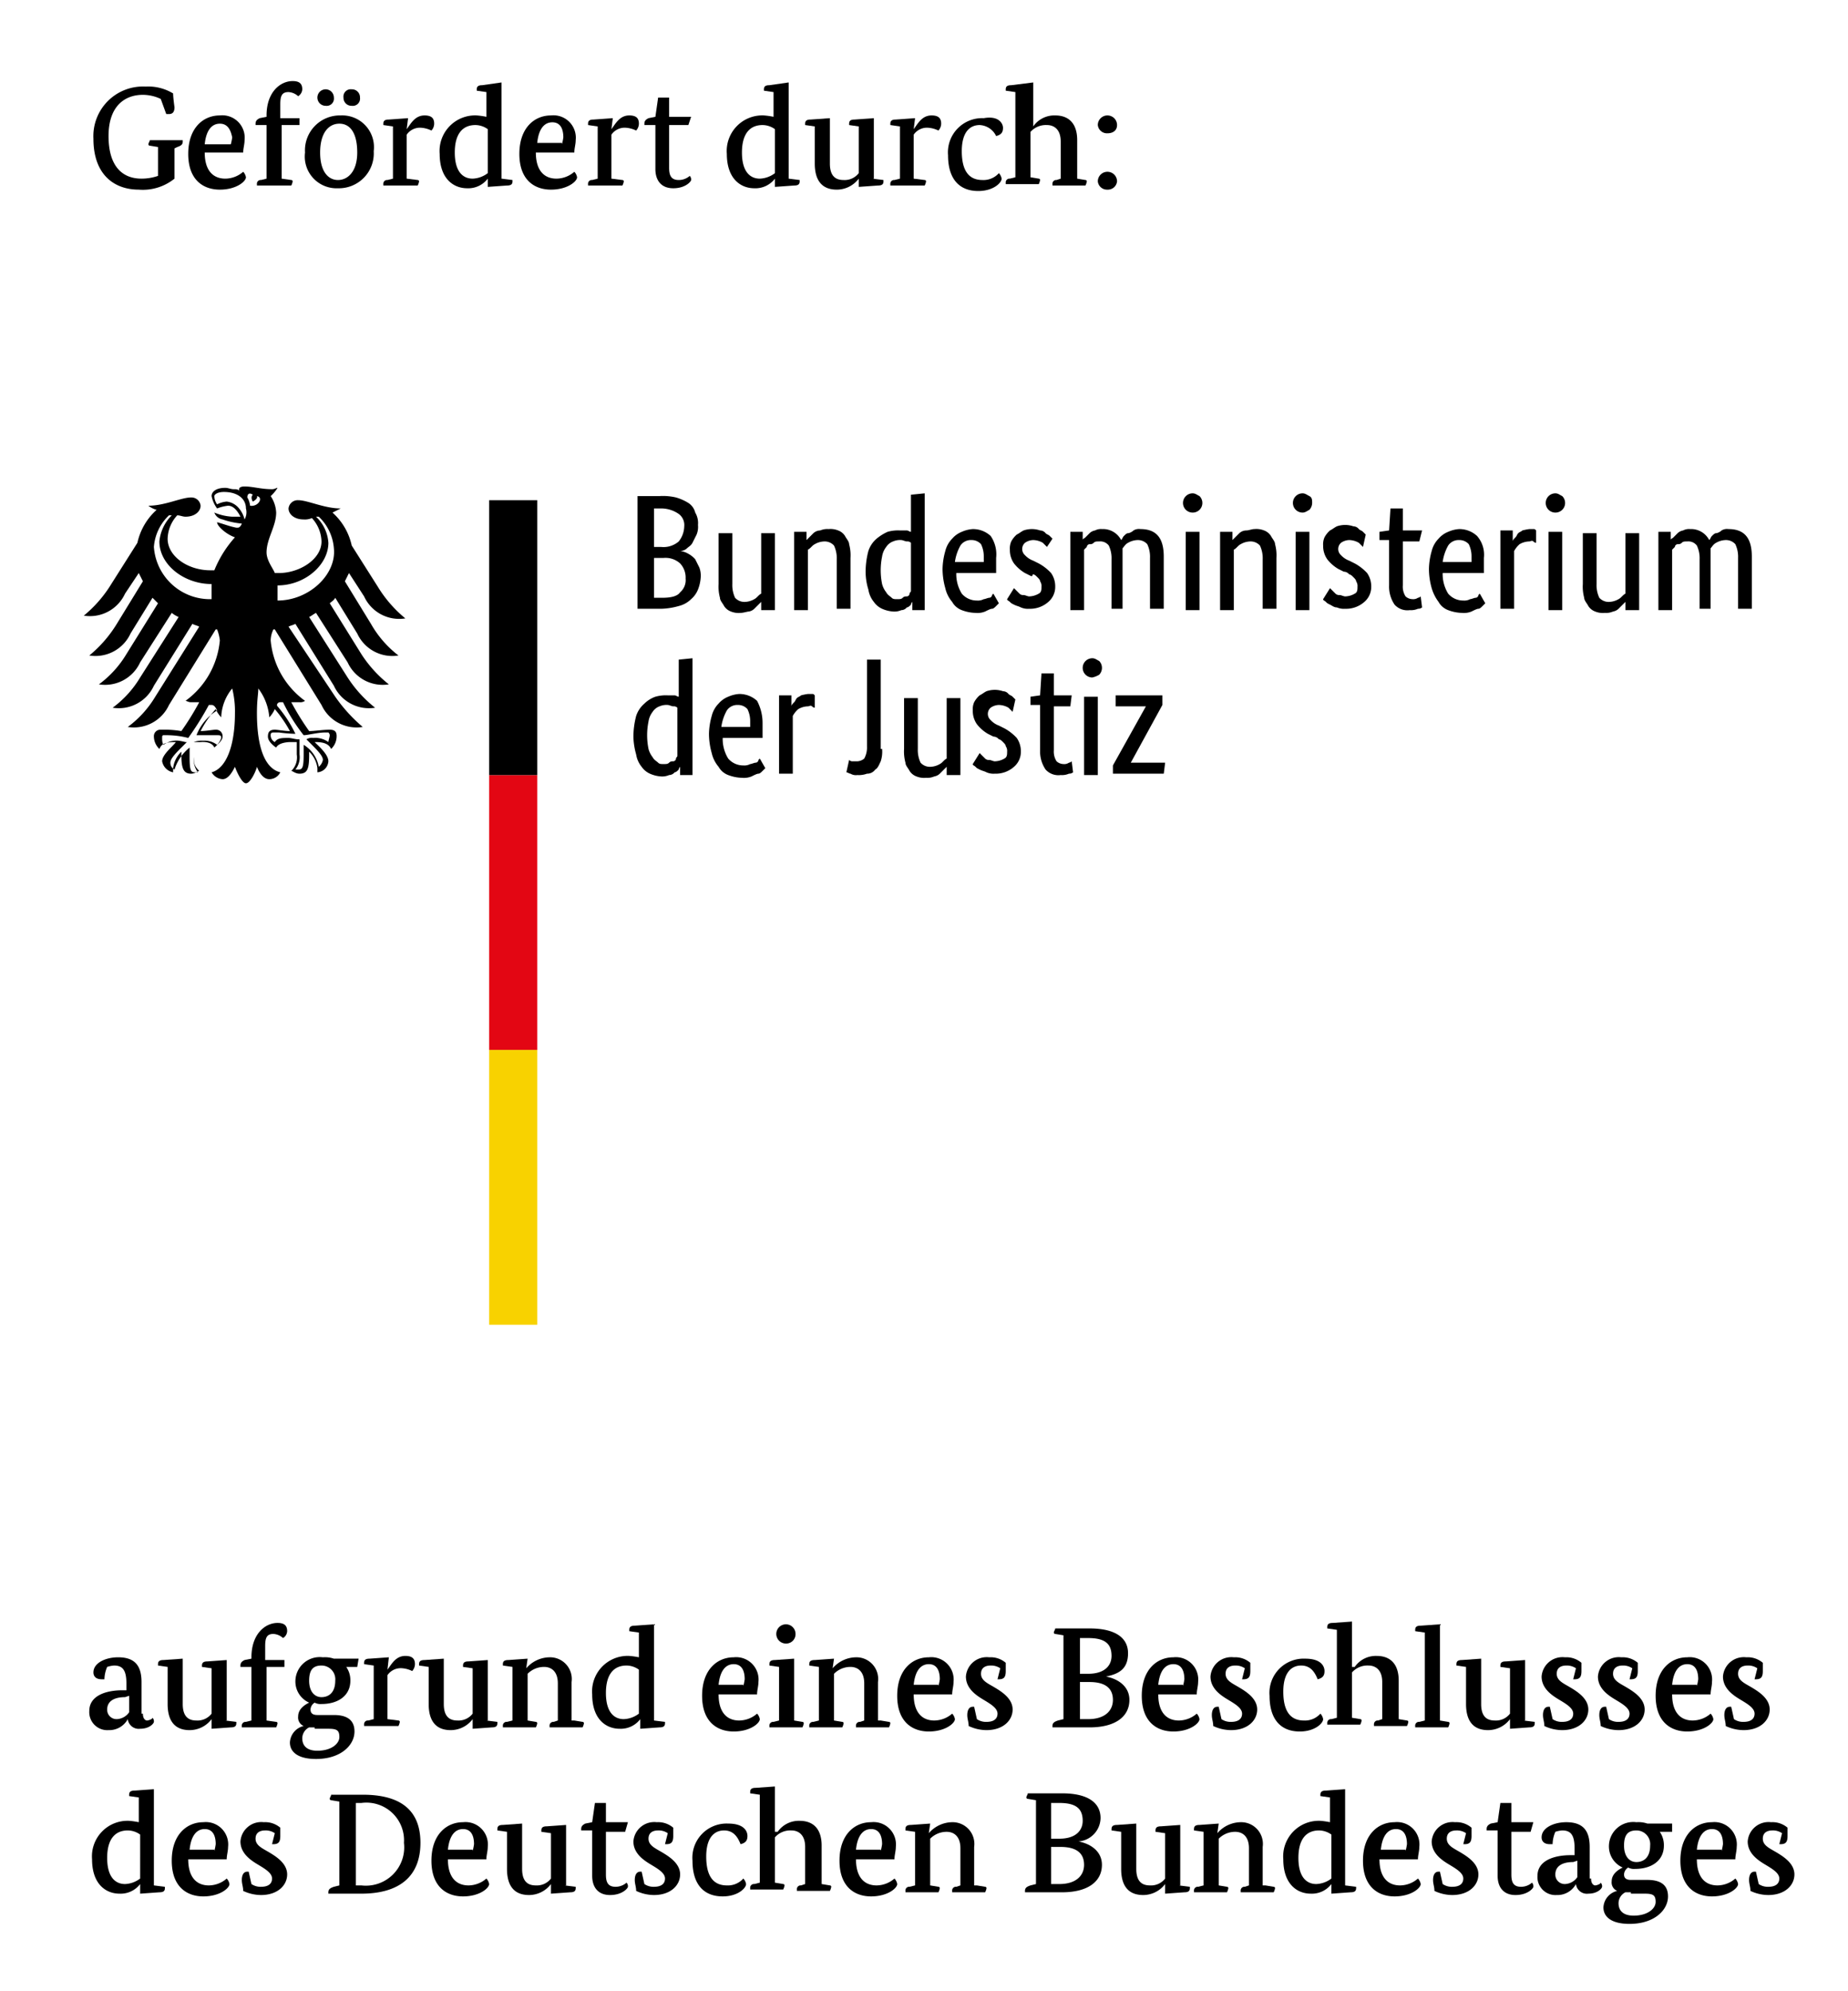<svg id="Ebene_1" data-name="Ebene 1" xmlns="http://www.w3.org/2000/svg" viewBox="0 0 134.5 144.9"><defs><style>.cls-1{fill:#f8d200;}.cls-2{fill:#e30613;}</style></defs><g id="Foerderzusatz"><path d="M11.7,7.2a3.07,3.07,0,0,0-1.3-.3c-1.3,0-2.5.8-2.5,3s1,3.1,2.4,3.1a3.73,3.73,0,0,0,1.2-.2V10.7l-.6-.1a.1.1,0,0,1-.1-.1c0-.1.1-.2.1-.3h2.4v.1c0,.2-.1.3-.4.4l-.2.1V13a3.67,3.67,0,0,1-2.6.8c-1.8,0-3.3-1.1-3.3-3.7a3.61,3.61,0,0,1,3.8-3.8,3.48,3.48,0,0,1,2,.5c0,.3.1,1,.1,1,0,.3-.1.5-.4.5h-.2Z"/><path d="M14.9,11.1c0,1.3.6,1.9,1.5,1.9a2,2,0,0,0,1.3-.5.76.76,0,0,1,.2.4c0,.3-.7.9-1.9.9s-2.3-.7-2.3-2.6S14.8,8.4,16,8.4a1.63,1.63,0,0,1,1.8,1.8c0,.3-.1.6-.1.9Zm1.9-.6a4.33,4.33,0,0,0,.1-.5c-.1-.5-.3-1-.9-1s-1,.5-1.1,1.5Z"/><path d="M21.8,9.1H20.5V13l.7.1a.1.1,0,0,1,.1.1,1,1,0,0,1-.1.3H18.7v-.1a.27.27,0,0,1,.3-.3l.4-.1V9.1h-.8V9c0-.2.1-.3.3-.4l.5-.1V8.4c0-1.7,1-2.5,1.9-2.5.5,0,.7.2.7.6a.62.62,0,0,1-.3.5,1.14,1.14,0,0,0-.7-.3c-.5,0-.6.3-.6.9v1h1.4Z"/><path d="M27.2,11a2.54,2.54,0,0,1-2.6,2.7,2.31,2.31,0,0,1-2.4-2.6,2.54,2.54,0,0,1,2.6-2.7A2.31,2.31,0,0,1,27.2,11ZM23.7,7.7a.6.6,0,1,1,.6-.6A.53.53,0,0,1,23.7,7.7Zm-.4,3.4c0,1.4.6,2,1.3,2s1.4-.6,1.4-2S25.5,9,24.7,9,23.3,9.7,23.3,11.1Zm2.3-3.4a.58.58,0,0,1-.6-.6.53.53,0,0,1,.6-.6.58.58,0,0,1,.6.6A.53.53,0,0,1,25.6,7.7Z"/><path d="M29.6,9.4h0c.3-.4.6-1,1.3-1,.5,0,.7.2.7.6a.76.76,0,0,1-.2.5,2,2,0,0,0-.7-.2,1.17,1.17,0,0,0-1.1.5V13l.8.1a.1.1,0,0,1,.1.1,1,1,0,0,1-.1.3H27.9v-.1a.27.27,0,0,1,.3-.3l.4-.1V9.2l-.7-.1V9c0-.2.1-.3.4-.3l1.4-.1Z"/><path d="M36.5,13l.8.1v.1c0,.2-.1.3-.4.3l-1.4.1V13h0a1.78,1.78,0,0,1-1.5.7c-1,0-2-.7-2-2.5a2.59,2.59,0,0,1,2.7-2.8,5.64,5.64,0,0,1,.7.1V6.7l-.7-.1V6.5c0-.2.1-.3.4-.3L36.5,6Zm-1-3.6a1.56,1.56,0,0,0-.9-.3c-.9,0-1.5.6-1.5,2s.6,1.9,1.3,1.9a1.93,1.93,0,0,0,1.1-.4Z"/><path d="M39,11.1c0,1.3.6,1.9,1.5,1.9a2,2,0,0,0,1.3-.5.76.76,0,0,1,.2.4c0,.3-.7.9-1.9.9s-2.3-.7-2.3-2.6,1.1-2.8,2.3-2.8a1.63,1.63,0,0,1,1.8,1.8c0,.3-.1.6-.1.9Zm1.9-.6A4.33,4.33,0,0,0,41,10c0-.6-.2-1.1-.8-1.1s-1,.5-1.1,1.5h1.8Z"/><path d="M44.5,9.4h0c.3-.4.6-1,1.3-1,.5,0,.7.2.7.6a.76.76,0,0,1-.2.5,2,2,0,0,0-.7-.2,1.17,1.17,0,0,0-1.1.5V13l.8.1a.1.1,0,0,1,.1.1,1,1,0,0,1-.1.3H42.8v-.1a.27.27,0,0,1,.3-.3l.4-.1V9.2l-.7-.1V9c0-.2.1-.3.4-.3l1.4-.1Z"/><path d="M50.1,9.1H48.7v3.1c0,.5.1.9.7.9a1.21,1.21,0,0,0,.8-.3.37.37,0,0,1,.1.3c0,.1-.4.6-1.3.6s-1.3-.6-1.3-1.4V9.1h-.8V9c0-.2.1-.3.3-.4l.5-.1.2-1.4h.8V8.5h1.6Z"/><path d="M57.4,13l.8.1v.1c0,.2-.1.3-.4.3l-1.4.1V13h0a1.78,1.78,0,0,1-1.5.7c-1,0-2-.7-2-2.5a2.59,2.59,0,0,1,2.7-2.8,5.64,5.64,0,0,1,.7.1V6.7l-.7-.1V6.5c0-.2.1-.3.4-.3L57.4,6Zm-1-3.6a1.56,1.56,0,0,0-.9-.3c-.9,0-1.5.6-1.5,2s.6,1.9,1.3,1.9a1.93,1.93,0,0,0,1.1-.4Z"/><path d="M63.5,13l.8.1v.1c0,.2-.1.3-.4.3l-1.4.1V13h0a2,2,0,0,1-1.6.8c-1.1,0-1.6-.7-1.6-1.9V9.2l-.7-.1V9c0-.2.1-.3.4-.3l1.4-.1v3.3c0,1,.5,1.2,1,1.2a1.29,1.29,0,0,0,1.1-.5V9.2l-.7-.1V9c0-.2.1-.3.4-.3l1.4-.1V13Z"/><path d="M66.5,9.4h0c.3-.4.6-1,1.3-1,.5,0,.7.2.7.6a.76.76,0,0,1-.2.5,2,2,0,0,0-.7-.2,1.17,1.17,0,0,0-1.1.5V13l.8.1a.1.1,0,0,1,.1.1,1,1,0,0,1-.1.3H64.8v-.1a.27.27,0,0,1,.3-.3l.4-.1V9.2l-.7-.1V9c0-.2.1-.3.4-.3l1.4-.1Z"/><path d="M71.3,9.1c-.7,0-1.3.5-1.3,1.9s.5,2.1,1.5,2.1a1.5,1.5,0,0,0,1.2-.5.76.76,0,0,1,.2.4c0,.3-.6.9-1.7.9-1.4,0-2.2-.9-2.2-2.6a2.49,2.49,0,0,1,2.6-2.7c1.1-.2,1.4.4,1.4.7s-.1.5-.5.6A1.4,1.4,0,0,0,71.3,9.1Z"/><path d="M75.2,9.2h0a1.87,1.87,0,0,1,1.6-.8c1,0,1.6.6,1.6,1.8V13l.6.1a.1.1,0,0,1,.1.1,1,1,0,0,1-.1.3H76.6v-.1a.27.27,0,0,1,.3-.3l.3-.1V10.3c0-.9-.5-1.2-1-1.2a1.5,1.5,0,0,0-1.2.5v3.3l.6.1a.1.1,0,0,1,.1.1,1,1,0,0,1-.1.3H73.2v-.1a.27.27,0,0,1,.3-.3l.4-.1V6.7l-.7-.1V6.5c0-.2.1-.3.4-.3L75.2,6Z"/><path d="M80.6,9.7a.67.67,0,0,1-.7-.6.7.7,0,0,1,1.4,0C81.3,9.5,81,9.7,80.6,9.7Zm0,4.1a.67.67,0,0,1-.7-.6.7.7,0,0,1,1.4,0A.67.67,0,0,1,80.6,13.8Z"/><path d="M10.4,124.7c0,.4.2.5.3.5s.4-.1.4-.2a.37.37,0,0,1,.1.3c0,.1-.3.5-1,.5a.8.8,0,0,1-.9-.7h0a1.53,1.53,0,0,1-1.4.8,1.31,1.31,0,0,1-1.4-1.4c0-1.1,1.2-1.5,2.4-1.5h.3v-.5c0-1-.3-1.3-.9-1.3a2,2,0,0,0-.5.1,2.39,2.39,0,0,0-.2.9H7.4c-.4,0-.6-.2-.6-.5,0-.7.9-1.1,1.8-1.1,1.2,0,1.7.6,1.7,1.8v2.3Zm-1.3-1.2c-.8,0-1.3.3-1.3.9a.68.68,0,0,0,.7.7,1.15,1.15,0,0,0,.9-.5v-1.2Z"/><path d="M16.4,125.2l.8.1v.1c0,.2-.1.3-.4.3l-1.4.1v-.7h0a2,2,0,0,1-1.6.8c-1.1,0-1.6-.7-1.6-1.9v-2.7l-.7-.1v-.1c0-.2.1-.3.4-.3l1.4-.1V124c0,1,.5,1.2,1,1.2a1.29,1.29,0,0,0,1.1-.5v-3.3l-.7-.1v-.1c0-.2.1-.3.4-.3l1.4-.1v4.4Z"/><path d="M20.7,121.3H19.4v3.9l.7.1a.1.1,0,0,1,.1.1,1,1,0,0,1-.1.3H17.6v-.1a.27.27,0,0,1,.3-.3l.4-.1v-3.9h-.8v-.1c0-.2.1-.3.3-.4l.5-.1v-.1c0-1.7,1-2.5,1.9-2.5.5,0,.7.2.7.6a.62.62,0,0,1-.3.5,1.14,1.14,0,0,0-.7-.3c-.5,0-.6.3-.6.9v1h1.4Z"/><path d="M26,121.3h-.8a1.69,1.69,0,0,1,.3,1c0,1.1-.9,1.7-2.1,1.7a.9.9,0,0,1-.5-.1.62.62,0,0,0-.3.5c0,.3.2.4.5.4h1.2q1.5,0,1.5,1.2c0,1-1,2-2.8,2-1.3,0-1.9-.5-1.9-1.2a1.3,1.3,0,0,1,1-1.2h0a.67.67,0,0,1-.4-.7c0-.6.6-.9.8-1h0a1.68,1.68,0,0,1-1-1.6,1.77,1.77,0,0,1,2-1.7,2,2,0,0,1,.8.1h1.8Zm-3.1,4.4h-.4a.89.89,0,0,0-.5.8c0,.5.3.9,1.1.9,1,0,1.6-.5,1.6-1s-.2-.6-.8-.6h-1Zm-.4-3.4c0,.8.4,1.2.9,1.2s1-.3,1-1.2a1,1,0,0,0-1-1.1C22.8,121.2,22.5,121.5,22.5,122.3Z"/><path d="M28.2,121.5h0c.3-.4.6-1,1.3-1,.5,0,.7.2.7.6a.76.76,0,0,1-.2.5,2,2,0,0,0-.7-.2,1.17,1.17,0,0,0-1.1.5v3.2l.8.1a.1.1,0,0,1,.1.1,1,1,0,0,1-.1.3H26.5v-.1a.27.27,0,0,1,.3-.3l.4-.1v-3.9l-.7-.1V121c0-.2.1-.3.4-.3l1.4-.1Z"/><path d="M35.4,125.2l.8.1v.1c0,.2-.1.3-.4.3l-1.4.1v-.7h0a2,2,0,0,1-1.6.8c-1.1,0-1.6-.7-1.6-1.9v-2.7l-.7-.1v-.1c0-.2.1-.3.4-.3l1.4-.1V124c0,1,.5,1.2,1,1.2a1.29,1.29,0,0,0,1.1-.5v-3.3l-.7-.1v-.1c0-.2.1-.3.4-.3l1.4-.1v4.4Z"/><path d="M41.8,125.2l.6.1a.1.1,0,0,1,.1.1,1,1,0,0,1-.1.3H40v-.1a.27.27,0,0,1,.3-.3l.3-.1v-2.7c0-.9-.5-1.2-1-1.2a1.68,1.68,0,0,0-1.2.5v3.4l.6.1a.1.1,0,0,1,.1.1,1,1,0,0,1-.1.3H36.6v-.1a.27.27,0,0,1,.3-.3l.4-.1v-3.9l-.7-.1v-.1c0-.2.1-.3.4-.3l1.4-.1-.1.7h0a2.28,2.28,0,0,1,1.7-.8,1.58,1.58,0,0,1,1.6,1.8v2.8Z"/><path d="M47.6,125.2l.8.1v.1c0,.2-.1.3-.4.3l-1.4.1v-.7h0a1.78,1.78,0,0,1-1.5.7c-1,0-2-.7-2-2.5a2.59,2.59,0,0,1,2.7-2.8,5.64,5.64,0,0,1,.7.1v-1.8l-.7-.1v-.1c0-.2.1-.3.4-.3l1.4-.1Zm-1.1-3.7a1.56,1.56,0,0,0-.9-.3c-.9,0-1.5.6-1.5,2s.6,1.9,1.3,1.9a1.93,1.93,0,0,0,1.1-.4Z"/><path d="M52.3,123.3c0,1.3.6,1.9,1.5,1.9a2,2,0,0,0,1.3-.5.76.76,0,0,1,.2.4c0,.3-.7.9-1.9.9s-2.3-.7-2.3-2.6,1.1-2.8,2.3-2.8a1.63,1.63,0,0,1,1.8,1.8c0,.3-.1.6-.1.9Zm1.8-.6a4.33,4.33,0,0,0,.1-.5c0-.6-.2-1.1-.8-1.1s-1,.5-1.1,1.5h1.8Z"/><path d="M57.8,125.2l.6.1a.1.1,0,0,1,.1.1,1,1,0,0,1-.1.3H56v-.1a.27.27,0,0,1,.3-.3l.4-.1v-3.9l-.7-.1v-.1c0-.2.1-.3.4-.3l1.4-.1Zm-.6-5.6a.7.7,0,1,1,.7-.7A.68.68,0,0,1,57.2,119.6Z"/><path d="M64.1,125.2l.6.1a.1.1,0,0,1,.1.1,1,1,0,0,1-.1.3H62.3v-.1a.27.27,0,0,1,.3-.3l.3-.1v-2.7c0-.9-.5-1.2-1-1.2a1.68,1.68,0,0,0-1.2.5v3.4l.6.1a.1.1,0,0,1,.1.1,1,1,0,0,1-.1.3H58.9v-.1a.27.27,0,0,1,.3-.3l.4-.1v-3.9l-.7-.1v-.1c0-.2.1-.3.4-.3l1.4-.1-.1.7h0a2.28,2.28,0,0,1,1.7-.8,1.58,1.58,0,0,1,1.6,1.8v2.8Z"/><path d="M66.5,123.3c0,1.3.6,1.9,1.5,1.9a2,2,0,0,0,1.3-.5.76.76,0,0,1,.2.4c0,.3-.7.9-1.9.9s-2.3-.7-2.3-2.6,1.1-2.8,2.3-2.8a1.63,1.63,0,0,1,1.8,1.8c0,.3-.1.6-.1.9Zm1.8-.6a4.33,4.33,0,0,0,.1-.5c0-.6-.2-1.1-.8-1.1s-1,.5-1.1,1.5h1.8Z"/><path d="M72.8,121.4a1.17,1.17,0,0,0-.7-.2c-.3,0-.7.1-.7.6s.5.7,1,1,1.3.8,1.3,1.6-.7,1.5-1.9,1.5a3.07,3.07,0,0,1-1.3-.3c0-.3-.1-.5-.1-.8s.1-.6.4-.6h.1l.2.9a1.17,1.17,0,0,0,.7.2c.5,0,.8-.2.8-.6s-.5-.7-1-1-1.3-.8-1.3-1.7a1.52,1.52,0,0,1,1.7-1.4,1.69,1.69,0,0,1,1.2.4v.6c0,.4-.1.6-.5.6h-.1Z"/><path d="M80.5,122h0c1,.2,1.7.8,1.7,1.7,0,1.2-1,2-2.9,2H76.6v-.1c0-.2.1-.3.4-.4l.4-.1V119l-.6-.1a.1.1,0,0,1-.1-.1c0-.1.1-.2.1-.3h2.5c1.9,0,2.8.7,2.8,1.8S81.5,121.8,80.5,122Zm-1.3-2.8h-.6v2.6h.6c1.2,0,1.7-.6,1.7-1.3C80.9,119.6,80.4,119.2,79.2,119.2Zm.1,3.2h-.7v2.7h.6c1.2,0,1.8-.6,1.8-1.4S80.5,122.4,79.3,122.4Z"/><path d="M84.3,123.3c0,1.3.6,1.9,1.5,1.9a2,2,0,0,0,1.3-.5.76.76,0,0,1,.2.4c0,.3-.7.9-1.9.9s-2.3-.7-2.3-2.6,1.1-2.8,2.3-2.8a1.63,1.63,0,0,1,1.8,1.8c0,.3-.1.6-.1.9Zm1.8-.6a4.33,4.33,0,0,0,.1-.5c0-.6-.2-1.1-.8-1.1s-1,.5-1.1,1.5h1.8Z"/><path d="M90.6,121.4a1.17,1.17,0,0,0-.7-.2c-.3,0-.7.1-.7.6s.5.7,1,1,1.3.8,1.3,1.6-.7,1.5-1.9,1.5a3.07,3.07,0,0,1-1.3-.3c0-.3-.1-.5-.1-.8s.1-.6.4-.6h.1l.2.9a1.17,1.17,0,0,0,.7.2c.5,0,.8-.2.8-.6s-.5-.7-1-1-1.3-.8-1.3-1.7a1.52,1.52,0,0,1,1.7-1.4,1.69,1.69,0,0,1,1.2.4v.6c0,.4-.1.6-.5.6h-.1Z"/><path d="M94.7,121.2c-.7,0-1.3.5-1.3,1.9s.5,2.1,1.5,2.1a1.5,1.5,0,0,0,1.2-.5.76.76,0,0,1,.2.4c0,.3-.6.9-1.7.9-1.4,0-2.2-.9-2.2-2.6a2.49,2.49,0,0,1,2.6-2.7c1.2,0,1.4.6,1.4.9s-.1.5-.5.6C95.7,121.7,95.4,121.2,94.7,121.2Z"/><path d="M98.6,121.3h0a1.87,1.87,0,0,1,1.6-.8c1,0,1.6.6,1.6,1.8v2.8l.6.1a.1.1,0,0,1,.1.1,1,1,0,0,1-.1.3H100v-.1a.27.27,0,0,1,.3-.3l.3-.1v-2.7c0-.9-.5-1.2-1-1.2a1.5,1.5,0,0,0-1.2.5V125l.6.1a.1.1,0,0,1,.1.1,1,1,0,0,1-.1.3H96.6v-.1a.27.27,0,0,1,.3-.3l.4-.1v-6.4l-.7-.1v-.1c0-.2.1-.3.4-.3l1.4-.1v3.3Z"/><path d="M104.8,125.2l.6.1a.1.1,0,0,1,.1.1,1,1,0,0,1-.1.3H103v-.1a.27.27,0,0,1,.3-.3l.4-.1v-6.4l-.7-.1v-.1c0-.2.1-.3.4-.3l1.4-.1Z"/><path d="M110.9,125.2l.8.1v.1c0,.2-.1.3-.4.3l-1.4.1v-.7h0a2,2,0,0,1-1.6.8c-1.1,0-1.6-.7-1.6-1.9v-2.7l-.7-.1v-.1c0-.2.1-.3.4-.3l1.4-.1V124c0,1,.5,1.2,1,1.2a1.29,1.29,0,0,0,1.1-.5v-3.3l-.7-.1v-.1c0-.2.1-.3.4-.3l1.4-.1v4.4Z"/><path d="M114.7,121.4a1.17,1.17,0,0,0-.7-.2c-.3,0-.7.1-.7.6s.5.7,1,1,1.3.8,1.3,1.6-.7,1.5-1.9,1.5a3.07,3.07,0,0,1-1.3-.3c0-.3-.1-.5-.1-.8s.1-.6.4-.6h.1l.2.9a1.17,1.17,0,0,0,.7.2c.5,0,.8-.2.8-.6s-.5-.7-1-1-1.3-.8-1.3-1.7a1.52,1.52,0,0,1,1.7-1.4,1.69,1.69,0,0,1,1.2.4v.6c0,.4-.1.6-.5.6h-.1Z"/><path d="M118.8,121.4a1.17,1.17,0,0,0-.7-.2c-.3,0-.7.1-.7.6s.5.7,1,1,1.3.8,1.3,1.6-.7,1.5-1.9,1.5a3.07,3.07,0,0,1-1.3-.3c0-.3-.1-.5-.1-.8s.1-.6.4-.6h.1l.2.9a1.17,1.17,0,0,0,.7.2c.5,0,.8-.2.8-.6s-.5-.7-1-1-1.3-.8-1.3-1.7a1.52,1.52,0,0,1,1.7-1.4,1.69,1.69,0,0,1,1.2.4v.6c0,.4-.1.6-.5.6h-.1Z"/><path d="M121.7,123.3c0,1.3.6,1.9,1.5,1.9a2,2,0,0,0,1.3-.5.76.76,0,0,1,.2.4c0,.3-.7.9-1.9.9s-2.3-.7-2.3-2.6,1.1-2.8,2.3-2.8a1.63,1.63,0,0,1,1.8,1.8c0,.3-.1.6-.1.9Zm1.8-.6a4.33,4.33,0,0,0,.1-.5c0-.6-.2-1.1-.8-1.1s-1,.5-1.1,1.5h1.8Z"/><path d="M127.9,121.4a1.17,1.17,0,0,0-.7-.2c-.3,0-.7.1-.7.6s.5.7,1,1,1.3.8,1.3,1.6-.7,1.5-1.9,1.5a3.07,3.07,0,0,1-1.3-.3c0-.3-.1-.5-.1-.8s.1-.6.4-.6h.1l.2.9a1.17,1.17,0,0,0,.7.2c.5,0,.8-.2.8-.6s-.5-.7-1-1-1.3-.8-1.3-1.7a1.52,1.52,0,0,1,1.7-1.4,1.69,1.69,0,0,1,1.2.4v.6c0,.4-.1.6-.5.6h-.1Z"/><path d="M11.2,137.2l.8.1v.1c0,.2-.1.3-.4.3l-1.4.1v-.7h0a1.78,1.78,0,0,1-1.5.7c-1,0-2-.7-2-2.5a2.59,2.59,0,0,1,2.7-2.8,5.64,5.64,0,0,1,.7.1v-1.8l-.7-.1v-.1c0-.2.1-.3.4-.3l1.4-.1Zm-1-3.7a1.56,1.56,0,0,0-.9-.3c-.9,0-1.5.6-1.5,2s.6,1.9,1.3,1.9a1.93,1.93,0,0,0,1.1-.4Z"/><path d="M13.7,135.3c0,1.3.6,1.9,1.5,1.9a2,2,0,0,0,1.3-.5.76.76,0,0,1,.2.4c0,.3-.7.9-1.9.9s-2.3-.7-2.3-2.6,1.1-2.8,2.3-2.8a1.63,1.63,0,0,1,1.8,1.8c0,.3-.1.6-.1.9Zm1.9-.6a4.33,4.33,0,0,0,.1-.5c0-.6-.2-1.1-.8-1.1s-1,.5-1.1,1.5h1.8Z"/><path d="M20,133.4a1.17,1.17,0,0,0-.7-.2c-.3,0-.7.1-.7.6s.5.7,1,1,1.3.8,1.3,1.6-.7,1.5-1.9,1.5a3.07,3.07,0,0,1-1.3-.3c0-.3-.1-.5-.1-.8s.1-.6.4-.6h.1l.2.9a1.17,1.17,0,0,0,.7.2c.5,0,.8-.2.8-.6s-.5-.7-1-1-1.3-.8-1.3-1.7a1.52,1.52,0,0,1,1.7-1.4,1.69,1.69,0,0,1,1.2.4v.6c0,.4-.1.6-.5.6h-.1Z"/><path d="M26.3,137.8H23.9v-.1c0-.2.1-.3.4-.4l.4-.1v-6.1l-.6-.1a.1.1,0,0,1-.1-.1c0-.1.1-.2.1-.3h2.3c2.6,0,4.2,1,4.2,3.5S29,137.8,26.3,137.8Zm0-6.6h-.4v6h.4a2.79,2.79,0,0,0,3.1-3.1A2.74,2.74,0,0,0,26.3,131.2Z"/><path d="M32.6,135.3c0,1.3.6,1.9,1.5,1.9a2,2,0,0,0,1.3-.5.76.76,0,0,1,.2.4c0,.3-.7.9-1.9.9s-2.3-.7-2.3-2.6,1.1-2.8,2.3-2.8a1.63,1.63,0,0,1,1.8,1.8c0,.3-.1.6-.1.9Zm1.8-.6a4.33,4.33,0,0,0,.1-.5c0-.6-.2-1.1-.8-1.1s-1,.5-1.1,1.5h1.8Z"/><path d="M41.1,137.2l.8.1v.1c0,.2-.1.3-.4.3l-1.4.1v-.7h0a2,2,0,0,1-1.6.8c-1.1,0-1.6-.7-1.6-1.9v-2.7l-.7-.1v-.1c0-.2.1-.3.4-.3l1.4-.1V136c0,1,.5,1.2,1,1.2a1.29,1.29,0,0,0,1.1-.5v-3.3l-.7-.1v-.1c0-.2.1-.3.4-.3l1.4-.1v4.4Z"/><path d="M45.5,133.3H44.1v3.1c0,.5.1.9.7.9a1.21,1.21,0,0,0,.8-.3.37.37,0,0,1,.1.3c0,.1-.4.6-1.3.6s-1.3-.6-1.3-1.4v-3.3h-.8v-.1c0-.2.1-.3.3-.4l.5-.1.2-1.4h.8v1.4h1.6Z"/><path d="M48.6,133.4a1.17,1.17,0,0,0-.7-.2c-.3,0-.7.1-.7.6s.5.7,1,1,1.3.8,1.3,1.6-.7,1.5-1.9,1.5a3.07,3.07,0,0,1-1.3-.3c0-.3-.1-.5-.1-.8s.1-.6.4-.6h.1l.2.9a1.17,1.17,0,0,0,.7.2c.5,0,.8-.2.8-.6s-.5-.7-1-1-1.3-.8-1.3-1.7a1.52,1.52,0,0,1,1.7-1.4,1.69,1.69,0,0,1,1.2.4v.6c0,.4-.1.6-.5.6h-.1Z"/><path d="M52.7,133.2c-.7,0-1.3.5-1.3,1.9s.5,2.1,1.5,2.1a1.5,1.5,0,0,0,1.2-.5.76.76,0,0,1,.2.4c0,.3-.6.9-1.7.9-1.4,0-2.2-.9-2.2-2.6a2.49,2.49,0,0,1,2.6-2.7c1.2,0,1.4.6,1.4.9s-.1.5-.5.6C53.7,133.7,53.4,133.2,52.7,133.2Z"/><path d="M56.6,133.3h0a1.87,1.87,0,0,1,1.6-.8c1,0,1.6.6,1.6,1.8v2.8l.6.1a.1.1,0,0,1,.1.1,1,1,0,0,1-.1.3H58v-.1a.27.27,0,0,1,.3-.3l.3-.1v-2.7c0-.9-.5-1.2-1-1.2a1.5,1.5,0,0,0-1.2.5V137l.6.1a.1.1,0,0,1,.1.1,1,1,0,0,1-.1.3H54.6v-.1a.27.27,0,0,1,.3-.3l.4-.1v-6.4l-.7-.1v-.1c0-.2.1-.3.4-.3l1.4-.1v3.3Z"/><path d="M62.3,135.3c0,1.3.6,1.9,1.5,1.9a2,2,0,0,0,1.3-.5.76.76,0,0,1,.2.4c0,.3-.7.9-1.9.9s-2.3-.7-2.3-2.6,1.1-2.8,2.3-2.8a1.63,1.63,0,0,1,1.8,1.8c0,.3-.1.6-.1.9Zm1.8-.6a4.33,4.33,0,0,0,.1-.5c0-.6-.2-1.1-.8-1.1s-1,.5-1.1,1.5h1.8Z"/><path d="M71.1,137.2l.6.1a.1.1,0,0,1,.1.1,1,1,0,0,1-.1.3H69.3v-.1a.27.27,0,0,1,.3-.3l.3-.1v-2.7c0-.9-.5-1.2-1-1.2a1.68,1.68,0,0,0-1.2.5v3.4l.6.1a.1.1,0,0,1,.1.1,1,1,0,0,1-.1.3H65.9v-.1a.27.27,0,0,1,.3-.3l.4-.1v-3.9l-.7-.1v-.1c0-.2.1-.3.4-.3l1.4-.1-.1.7h0a2.28,2.28,0,0,1,1.7-.8,1.58,1.58,0,0,1,1.6,1.8v2.8Z"/><path d="M78.5,134h0c1,.2,1.7.8,1.7,1.7,0,1.2-1,2-2.9,2H74.6v-.1c0-.2.1-.3.4-.4l.4-.1V131l-.6-.1a.1.1,0,0,1-.1-.1c0-.1.1-.2.1-.3h2.5c1.9,0,2.8.7,2.8,1.8A1.74,1.74,0,0,1,78.5,134Zm-1.4-2.8h-.6v2.6h.6c1.2,0,1.7-.6,1.7-1.3C78.8,131.6,78.3,131.2,77.1,131.2Zm.1,3.2h-.7v2.7h.6c1.2,0,1.8-.6,1.8-1.4S78.4,134.4,77.2,134.4Z"/><path d="M85.8,137.2l.8.1v.1c0,.2-.1.3-.4.3l-1.4.1v-.7h0a2,2,0,0,1-1.6.8c-1.1,0-1.6-.7-1.6-1.9v-2.7l-.7-.1v-.1c0-.2.1-.3.4-.3l1.4-.1V136c0,1,.5,1.2,1,1.2a1.29,1.29,0,0,0,1.1-.5v-3.3l-.7-.1v-.1c0-.2.1-.3.4-.3l1.4-.1v4.4Z"/><path d="M92.1,137.2l.6.1a.1.1,0,0,1,.1.1,1,1,0,0,1-.1.3H90.3v-.1a.27.27,0,0,1,.3-.3l.3-.1v-2.7c0-.9-.5-1.2-1-1.2a1.68,1.68,0,0,0-1.2.5v3.4l.6.1a.1.1,0,0,1,.1.1,1,1,0,0,1-.1.3H86.9v-.1a.27.27,0,0,1,.3-.3l.4-.1v-3.9l-.7-.1v-.1c0-.2.1-.3.4-.3l1.4-.1-.1.7h0a2.28,2.28,0,0,1,1.7-.8,1.58,1.58,0,0,1,1.6,1.8v2.8Z"/><path d="M97.9,137.2l.8.1v.1c0,.2-.1.3-.4.3l-1.4.1v-.7h0a1.78,1.78,0,0,1-1.5.7c-1,0-2-.7-2-2.5a2.59,2.59,0,0,1,2.7-2.8,5.64,5.64,0,0,1,.7.1v-1.8l-.7-.1v-.1c0-.2.1-.3.4-.3l1.4-.1Zm-1-3.7a1.56,1.56,0,0,0-.9-.3c-.9,0-1.5.6-1.5,2s.6,1.9,1.3,1.9a1.93,1.93,0,0,0,1.1-.4Z"/><path d="M100.4,135.3c0,1.3.6,1.9,1.5,1.9a2,2,0,0,0,1.3-.5.76.76,0,0,1,.2.4c0,.3-.7.9-1.9.9s-2.3-.7-2.3-2.6,1.1-2.8,2.3-2.8a1.63,1.63,0,0,1,1.8,1.8c0,.3-.1.6-.1.9Zm1.9-.6a4.33,4.33,0,0,0,.1-.5c0-.6-.2-1.1-.8-1.1s-1,.5-1.1,1.5h1.8Z"/><path d="M106.7,133.4a1.17,1.17,0,0,0-.7-.2c-.3,0-.7.1-.7.6s.5.7,1,1,1.3.8,1.3,1.6-.7,1.5-1.9,1.5a3.07,3.07,0,0,1-1.3-.3c0-.3-.1-.5-.1-.8s.1-.6.4-.6h.1l.2.9a1.17,1.17,0,0,0,.7.2c.5,0,.8-.2.8-.6s-.5-.7-1-1-1.3-.8-1.3-1.7a1.52,1.52,0,0,1,1.7-1.4,1.69,1.69,0,0,1,1.2.4v.6c0,.4-.1.6-.5.6h-.1Z"/><path d="M111.4,133.3H110v3.1c0,.5.1.9.7.9a1.21,1.21,0,0,0,.8-.3.37.37,0,0,1,.1.3c0,.1-.4.6-1.3.6s-1.3-.6-1.3-1.4v-3.3h-.8v-.1c0-.2.1-.3.3-.4l.5-.1.2-1.4h.8v1.4h1.6Z"/><path d="M115.8,136.7c0,.4.2.5.3.5s.4-.1.4-.2a.37.37,0,0,1,.1.3c0,.1-.3.5-1,.5a.8.8,0,0,1-.9-.7h0a1.53,1.53,0,0,1-1.4.8,1.31,1.31,0,0,1-1.4-1.4c0-1.1,1.2-1.5,2.4-1.5h.3v-.5c0-1-.3-1.3-.9-1.3a2,2,0,0,0-.5.1,2.39,2.39,0,0,0-.2.9h-.2c-.4,0-.6-.2-.6-.5,0-.7.9-1.1,1.8-1.1,1.2,0,1.7.6,1.7,1.8v2.3Zm-1.3-1.2c-.8,0-1.3.3-1.3.9a.68.68,0,0,0,.7.7,1.15,1.15,0,0,0,.9-.5v-1.2Z"/><path d="M121.7,133.3h-.9a1.69,1.69,0,0,1,.3,1c0,1.1-.9,1.7-2.1,1.7a.9.9,0,0,1-.5-.1.62.62,0,0,0-.3.5c0,.3.2.4.5.4h1.2q1.5,0,1.5,1.2c0,1-1,2-2.8,2-1.3,0-1.9-.5-1.9-1.2a1.3,1.3,0,0,1,1-1.2h0a.67.67,0,0,1-.4-.7c0-.6.6-.9.8-1h0a1.68,1.68,0,0,1-1-1.6,1.77,1.77,0,0,1,2-1.7,2,2,0,0,1,.8.1h1.8Zm-3,4.4h-.4a.89.89,0,0,0-.5.8c0,.5.3.9,1.1.9,1,0,1.6-.5,1.6-1s-.2-.6-.8-.6h-1Zm-.5-3.4c0,.8.4,1.2.9,1.2s1-.3,1-1.2a1,1,0,0,0-1-1.1C118.5,133.2,118.2,133.5,118.2,134.3Z"/><path d="M123.5,135.3c0,1.3.6,1.9,1.5,1.9a2,2,0,0,0,1.3-.5.76.76,0,0,1,.2.4c0,.3-.7.9-1.9.9s-2.3-.7-2.3-2.6,1.1-2.8,2.3-2.8a1.63,1.63,0,0,1,1.8,1.8c0,.3-.1.6-.1.9Zm1.8-.6a4.33,4.33,0,0,0,.1-.5c0-.6-.2-1.1-.8-1.1s-1,.5-1.1,1.5h1.8Z"/><path d="M129.7,133.4a1.17,1.17,0,0,0-.7-.2c-.3,0-.7.1-.7.6s.5.7,1,1,1.3.8,1.3,1.6-.7,1.5-1.9,1.5a3.07,3.07,0,0,1-1.3-.3c0-.3-.1-.5-.1-.8s.1-.6.4-.6h.1l.2.9a1.17,1.17,0,0,0,.7.2c.5,0,.8-.2.8-.6s-.5-.7-1-1-1.3-.8-1.3-1.7a1.52,1.52,0,0,1,1.7-1.4,1.69,1.69,0,0,1,1.2.4v.6c0,.4-.1.6-.5.6h-.1Z"/></g><g id="Bildwortmarke"><path d="M26.5,43.4a2.81,2.81,0,0,0,3,1.6,9.14,9.14,0,0,1-2-2.3l-1.9-3a4.52,4.52,0,0,0-1.4-2.4l.6-.3c-1.2,0-2.4-.6-3.1-.6a.67.67,0,0,0-.7.6c0,.4.4.8,1.1.8a1.27,1.27,0,0,0,.6-.1,2.61,2.61,0,0,1,.7,1.7c0,1.3-1.6,2.3-3.1,2.3H20c-.1-.3-.6-.9-.6-1.5,0-1,.7-1.9.7-2.9a2.35,2.35,0,0,0-.4-1.2,2.65,2.65,0,0,0,.5-.6c-.1,0-.2.1-.4.1-.8,0-1.4-.2-2-.2-.3,0-.4.1-.4.2v.1c-.1-.1-.2-.1-.4-.1s-.4-.1-.6-.1c-.7,0-1,.3-1,.6a2.26,2.26,0,0,0,.4.9,3.09,3.09,0,0,1,.8-.2c.4,0,.7.4.9.8h-.6a4,4,0,0,1-1.3-.3h0a.78.78,0,0,0,.6.5,5.82,5.82,0,0,0,1.4.3s-.1.3-.3.3h-.1c-.5-.1-.7-.2-1.4-.4h0c0,.3.7.9,1.3,1.1a8.17,8.17,0,0,0-1.5,2.4h-.3c-1.6,0-3.1-1-3.1-2.3a2.61,2.61,0,0,1,.7-1.7c.2,0,.4.1.6.1.7,0,1.1-.4,1.1-.8a.67.67,0,0,0-.7-.6c-.7,0-1.9.6-3.1.6a1.63,1.63,0,0,0,.6.3A4.52,4.52,0,0,0,10,39.5l-1.9,3a9.14,9.14,0,0,1-2,2.3,2.81,2.81,0,0,0,3-1.6l1-1.5.3.6L8.5,45.4a9.14,9.14,0,0,1-2,2.3,2.81,2.81,0,0,0,3-1.6l1.6-2.6.4.4L9.2,47.6a7.57,7.57,0,0,1-2,2.2,2.81,2.81,0,0,0,3-1.6l2.3-3.6a2.19,2.19,0,0,0,.5.3l-2.8,4.4a7.57,7.57,0,0,1-2,2.2,2.81,2.81,0,0,0,3-1.6L14,45.4c.2.1.3.1.5.2l-3.2,5.1a7.57,7.57,0,0,1-2,2.2,2.81,2.81,0,0,0,3-1.6l3.4-5.5h.1a3.09,3.09,0,0,1,.2.8A6.1,6.1,0,0,1,13.5,51c.1,0,.2.1.4.1h.6a19.28,19.28,0,0,1-1.3,2.1,7.57,7.57,0,0,0-1.5-.1.47.47,0,0,0-.5.5,1.27,1.27,0,0,0,.4.9c.1-.2.2-.5,1.1-.5h.1c-.2.3-1,.9-1,1.4a1,1,0,0,0,.8.8v-.3a2,2,0,0,1,.6-1.2v.2c0,.9.1,1.4.7,1.4.3,0,.5-.2.6-.2-.4-.4-.4-.6-.4-1.2V54h.5s.8-.1,1,.4c.2-.2.6-.5.6-.8a.47.47,0,0,0-.5-.5c-.2,0-.7.1-1.1.1a7.64,7.64,0,0,1,1.1-1.6,2.09,2.09,0,0,0,.4.6,3.47,3.47,0,0,1,.8-2.1,6.82,6.82,0,0,1,.2,1.8c0,2.3-.6,4-1.7,4.3a1,1,0,0,0,.8.5c.4,0,.7-.5.9-.9.1.3.5,1.2.8,1.2s.7-.8.8-1.2c.2.5.5.9.9.9a.89.89,0,0,0,.8-.5c-1.2-.3-1.7-2-1.7-4.3,0-1,.1-1.4.1-1.8a4,4,0,0,1,.8,2.1,2.09,2.09,0,0,0,.4-.6,9.25,9.25,0,0,1,1.1,1.6c-.4,0-.9-.1-1.1-.1-.4,0-.5.2-.5.5s.3.6.6.8c.2-.4,1-.4,1-.4h.5v.9a1.37,1.37,0,0,1-.4,1.2c.1,0,.3.2.6.2.6,0,.7-.4.7-1.4v-.2a2,2,0,0,1,.6,1.2v.3a.86.86,0,0,0,.8-.8c0-.5-.7-1.1-1-1.4H23c.8,0,1,.3,1.1.5a1.27,1.27,0,0,0,.4-.9c0-.2,0-.5-.5-.5s-1.1.1-1.5.1a19.28,19.28,0,0,1-1.3-2.1h.6a.6.6,0,0,0,.4-.1,6.1,6.1,0,0,1-2.5-4.4,1.88,1.88,0,0,1,.2-.8H20l3.4,5.5a2.81,2.81,0,0,0,3,1.6,11.45,11.45,0,0,1-2-2.2L21,45.6c.2-.1.3-.1.5-.2l2.8,4.5a2.81,2.81,0,0,0,3,1.6,9.1,9.1,0,0,1-2-2.2l-2.8-4.4c.2-.1.3-.2.5-.3l2.3,3.6a2.81,2.81,0,0,0,3,1.6,9.1,9.1,0,0,1-2-2.2L24,43.9c.1-.1.3-.2.4-.4L26,46.1a2.81,2.81,0,0,0,3,1.6,7.7,7.7,0,0,1-2-2.3l-1.9-3.1.3-.6ZM11.2,39.8a3.53,3.53,0,0,1,1.1-2.3h.2a3.09,3.09,0,0,0-.9,1.9c0,1.7,1.8,3.1,3.8,3.1v1.1A4.09,4.09,0,0,1,11.2,39.8Zm3.1,13.7h1.5c.2,0,.3,0,.3.2a1.33,1.33,0,0,1-.3.5,1.49,1.49,0,0,0-1-.3,1.7,1.7,0,0,0-.7.1h0v1.1a1.61,1.61,0,0,0,.3,1.1h-.2c-.3,0-.4-.1-.4-1.1v-.7h0A3.32,3.32,0,0,0,12.7,56a.55.55,0,0,1-.3-.5c0-.3.4-.7.9-1.2l.3-.3h-.1a4.33,4.33,0,0,0-.5-.1,1.61,1.61,0,0,0-1.1.3c-.1-.1-.1-.4-.1-.5s0-.2.1-.2h.2a6.27,6.27,0,0,1,1.6.2h0a22,22,0,0,0,1.5-2.4h.2c.2,0,.3.2.4.4A3.69,3.69,0,0,0,14.3,53.5Zm6.1-2.4h.2a12.84,12.84,0,0,0,1.5,2.4h0c.3,0,1-.2,1.6-.2h.2a.35.35,0,0,1,.1.2c0,.1-.1.4-.1.5a1.61,1.61,0,0,0-1.1-.3.75.75,0,0,0-.5.1h0l.3.3c.5.5.9.9.9,1.2a.85.85,0,0,1-.3.5,2.36,2.36,0,0,0-1.1-1.6h0v.7c0,1-.1,1.1-.4,1.1h-.2a1.44,1.44,0,0,0,.3-1.1V53.8h-.1c-.2,0-.5-.1-.7-.1-.5,0-.8,0-1,.3a.55.55,0,0,1-.3-.5c0-.2.1-.2.3-.2h.3a10.53,10.53,0,0,0,1.2.1h0a9.12,9.12,0,0,0-1.3-2C20.1,51.3,20.2,51.1,20.4,51.1ZM17.8,37.8a2,2,0,0,0-.4-.8,1.35,1.35,0,0,0-.9-.5,1.85,1.85,0,0,0-.7.2,1.07,1.07,0,0,1-.2-.6c0-.1.2-.3.7-.3,1,0,1.6.5,1.6,1.2A1.06,1.06,0,0,1,17.8,37.8Zm.4-1a1.42,1.42,0,0,0-.2-.6c0-.2.1-.4.4-.2-.2.2,0,.5,0,.5s.4-.2.3-.4C19.2,36.2,18.8,36.9,18.2,36.8Zm2,6.9V42.6c2,0,3.7-1.5,3.7-3.1a2.85,2.85,0,0,0-.9-1.9h.2a3.53,3.53,0,0,1,1.1,2.3C24.5,41.8,22.5,43.7,20.2,43.7Z"/><polygon class="cls-1" points="37.6 76.4 39.1 76.4 39.1 96.4 35.6 96.4 35.6 76.4 37.6 76.4"/><polygon class="cls-2" points="37.6 56.4 39.1 56.4 39.1 76.4 35.6 76.4 35.6 56.4 37.6 56.4"/><polygon points="39.1 36.4 39.1 56.4 37.6 56.4 35.6 56.4 35.6 36.4 39.1 36.4"/></g><g id="Name"><path d="M50.8,38.2a1.48,1.48,0,0,1-.1.7l-.3.6c-.1.2-.3.3-.4.4s-.3.2-.5.2h0a1.42,1.42,0,0,1,.6.2,1.76,1.76,0,0,1,.5.4l.3.6a1.7,1.7,0,0,1,.1.7,2.92,2.92,0,0,1-.2.9,1.79,1.79,0,0,1-.5.7,1.93,1.93,0,0,1-.9.5,5.07,5.07,0,0,1-1.3.2H46.4V36.1H48a4.12,4.12,0,0,1,1.2.1,3.55,3.55,0,0,1,.9.4,1.16,1.16,0,0,1,.5.7A1.49,1.49,0,0,1,50.8,38.2Zm-1,.1a1,1,0,0,0-.4-.9,2.23,2.23,0,0,0-1.3-.4h-.5v2.8h.5a1.7,1.7,0,0,0,1.3-.4A1.82,1.82,0,0,0,49.8,38.3Zm.1,3.8a1.5,1.5,0,0,0-.4-1.1,1.59,1.59,0,0,0-1.2-.4h-.7v2.9h.6c.6,0,1.1-.1,1.3-.4A1.16,1.16,0,0,0,49.9,42.1Zm6.4,2.3h-.9v-.6h0l-.2.2-.3.3a.76.76,0,0,1-.4.2c-.1,0-.4.1-.6.1a1.48,1.48,0,0,1-.7-.1,1,1,0,0,1-.5-.4c-.1-.2-.3-.4-.3-.6a3.08,3.08,0,0,1-.1-1V38.8h1v3.7a2.15,2.15,0,0,0,.2,1,.91.91,0,0,0,.7.3,1.45,1.45,0,0,0,.7-.2c.2-.1.3-.3.5-.4V38.8h1v5.6Zm4.6,0V40.7a2.15,2.15,0,0,0-.2-1,.91.91,0,0,0-.7-.3,1.45,1.45,0,0,0-.7.2c-.2.1-.3.3-.5.4v4.4h-1V38.7h.9v.6h0l.2-.2.3-.3a.76.76,0,0,1,.5-.2,1.27,1.27,0,0,1,.6-.1,1.48,1.48,0,0,1,.7.1,1,1,0,0,1,.5.4c.1.2.3.4.3.6a3.08,3.08,0,0,1,.1,1v3.7h-1ZM63,41.6a6.05,6.05,0,0,1,.2-1.5,2,2,0,0,1,.6-.9,3.51,3.51,0,0,1,.8-.5,2.77,2.77,0,0,1,.9-.1H66c.1,0,.2.1.3.1V36l1-.1v8.5h-.9v-.6h0a.35.35,0,0,0-.1.2c-.1.1-.2.2-.3.2a.52.52,0,0,1-.4.2,1.27,1.27,0,0,1-.6.1,2.35,2.35,0,0,1-.8-.2,1.47,1.47,0,0,1-.6-.5,1.88,1.88,0,0,1-.4-.9A4.44,4.44,0,0,1,63,41.6Zm2.3,2c.2,0,.3,0,.4-.1s.2-.1.3-.1.2-.1.2-.2.1-.1.1-.2V39.5a.37.37,0,0,0-.3-.1c-.1,0-.3-.1-.4-.1a1.27,1.27,0,0,0-.6.1,1,1,0,0,0-.5.4,1.49,1.49,0,0,0-.3.7,5,5,0,0,0,0,2,1.63,1.63,0,0,0,.3.6c.1.2.3.3.4.4S65.1,43.6,65.3,43.6Zm7.2-3v1.1H69.6a2.7,2.7,0,0,0,.4,1.5,1.43,1.43,0,0,0,1.1.5.9.9,0,0,0,.5-.1c.1,0,.3-.1.4-.1s.2-.1.2-.2l.1-.1.4.7-.2.2c-.1.1-.2.2-.3.2s-.3.1-.5.2a1.48,1.48,0,0,1-.7.1,3,3,0,0,1-1-.2,1.34,1.34,0,0,1-.7-.6,2.34,2.34,0,0,1-.5-1,5.21,5.21,0,0,1-.2-1.4,5.07,5.07,0,0,1,.2-1.3,1.93,1.93,0,0,1,.5-.9,1.79,1.79,0,0,1,.7-.5,2.35,2.35,0,0,1,.8-.2,1.9,1.9,0,0,1,1.3.5A2.36,2.36,0,0,1,72.5,40.6Zm-1.8-1.3a.91.91,0,0,0-.8.4,3.37,3.37,0,0,0-.4,1.2h2.1v-.4a2,2,0,0,0-.2-.9A.91.91,0,0,0,70.7,39.3Zm5.5.5-.3-.3a1.45,1.45,0,0,0-.7-.2,1.07,1.07,0,0,0-.6.2.6.6,0,0,0,0,.9,1.54,1.54,0,0,0,.6.4l.4.2a3.51,3.51,0,0,1,.9.7,1.69,1.69,0,0,1,.3,1,1.43,1.43,0,0,1-.5,1.1,2,2,0,0,1-1.4.5,1.27,1.27,0,0,1-.6-.1c-.2-.1-.3-.1-.5-.2s-.2-.1-.3-.2-.2-.1-.2-.2l.5-.8.2.2.2.2a.37.37,0,0,0,.3.1c.1,0,.3.1.4.1a1.45,1.45,0,0,0,.7-.2c.2-.1.2-.3.2-.5a.6.6,0,0,0-.1-.4c0-.1-.1-.2-.2-.3s-.2-.2-.3-.2,0,.2-.2.1l-.4-.2a2.85,2.85,0,0,1-.8-.7,1.69,1.69,0,0,1-.3-1,1.27,1.27,0,0,1,.1-.6,1.76,1.76,0,0,1,.4-.5c.2-.1.3-.2.5-.3a1.85,1.85,0,0,1,1.2,0,.52.52,0,0,1,.4.2c.1.1.2.1.3.2l.2.2Zm4.7,4.6V40.7a2.15,2.15,0,0,0-.2-1,.78.78,0,0,0-.7-.3c-.2,0-.3,0-.4.1s-.2.1-.3.1-.2.1-.2.2l-.2.2v4.4h-1V38.7h.9v.6h0c0-.1.1-.1.2-.2l.3-.3a.76.76,0,0,1,.4-.2.9.9,0,0,1,.5-.1,1.49,1.49,0,0,1,1.4.8c.1-.1.1-.2.2-.3s.2-.2.3-.2.3-.1.4-.2a.75.75,0,0,1,.5-.1c1.2,0,1.7.7,1.7,2v3.8h-1V40.6a2.15,2.15,0,0,0-.2-1,.91.91,0,0,0-.7-.3,1.45,1.45,0,0,0-.7.2c-.2.1-.3.3-.4.4v4.4h-.8Zm6.4,0h-1V38.7h1Zm-.5-7.1a.7.7,0,1,1,0-1.4c.2,0,.3.1.5.2a.7.7,0,0,1-.5,1.2Zm5.1,7.1V40.7a2.15,2.15,0,0,0-.2-1,.91.91,0,0,0-.7-.3,1.45,1.45,0,0,0-.7.2c-.2.1-.3.3-.5.4v4.4h-1V38.7h.9v.6h0l.2-.2.3-.3a.76.76,0,0,1,.5-.2c.2,0,.4-.1.6-.1a1.48,1.48,0,0,1,.7.1,1,1,0,0,1,.5.4c.1.2.3.4.3.6a3.08,3.08,0,0,1,.1,1v3.7h-1Zm3.4,0h-1V38.7h1Zm-.5-7.1a.7.7,0,1,1,0-1.4c.2,0,.3.1.5.2s.2.3.2.5a.76.76,0,0,1-.2.5C95.1,37.2,95,37.3,94.8,37.3Zm4.4,2.5-.3-.3a1.45,1.45,0,0,0-.7-.2,1.07,1.07,0,0,0-.6.2.6.6,0,0,0,0,.9,1.54,1.54,0,0,0,.6.4l.4.2a3.51,3.51,0,0,1,.9.7,1.69,1.69,0,0,1,.3,1,1.43,1.43,0,0,1-.5,1.1,2,2,0,0,1-1.4.5,1.27,1.27,0,0,1-.6-.1c-.2,0-.3-.1-.5-.2s-.2-.1-.3-.2-.2-.1-.2-.2l.5-.8.2.2.2.2a.37.37,0,0,0,.3.1c.1,0,.3.1.4.1a1.45,1.45,0,0,0,.7-.2c.2-.1.2-.3.2-.5a.6.6,0,0,0-.1-.4c0-.1-.1-.2-.2-.3s-.2-.2-.3-.2a.52.52,0,0,0-.4-.2l-.4-.2a2.85,2.85,0,0,1-.8-.7,1.69,1.69,0,0,1-.3-1,1.27,1.27,0,0,1,.1-.6,1.76,1.76,0,0,1,.4-.5c.2-.1.3-.2.5-.3a1.85,1.85,0,0,1,1.2,0,.52.52,0,0,1,.4.2c.1.1.2.1.3.2l.2.2Zm4.1-.4h-1.2v3.2a1.29,1.29,0,0,0,.2.8.76.76,0,0,0,.5.2.6.6,0,0,0,.4-.1.35.35,0,0,0,.2-.1l.1.8a.44.44,0,0,1-.3.1,1.27,1.27,0,0,1-.6.1,1.25,1.25,0,0,1-1.1-.4,2.33,2.33,0,0,1-.4-1.4V39.3h-.7v-.6l.7-.1.1-1.6h.9v1.6h1.4Zm4.7,1.2v1.1h-3a2.7,2.7,0,0,0,.4,1.5,1.43,1.43,0,0,0,1.1.5.9.9,0,0,0,.5-.1c.1,0,.3-.1.4-.1s.2-.1.2-.2l.1-.1.4.7-.2.2c-.1.1-.2.2-.3.2s-.3.1-.5.2a1.48,1.48,0,0,1-.7.1,3,3,0,0,1-1-.2,1.34,1.34,0,0,1-.7-.6,3.13,3.13,0,0,1-.5-1,5.21,5.21,0,0,1-.2-1.4,5.07,5.07,0,0,1,.2-1.3,1.93,1.93,0,0,1,.5-.9,1.79,1.79,0,0,1,.7-.5,2.35,2.35,0,0,1,.8-.2,1.9,1.9,0,0,1,1.3.5A2.07,2.07,0,0,1,108,40.6Zm-1.8-1.3a.91.91,0,0,0-.8.4,3.37,3.37,0,0,0-.4,1.2h2.1v-.4a2,2,0,0,0-.2-.9A.91.91,0,0,0,106.2,39.3Zm5.6.2a.31.31,0,0,1-.2-.1c-.1-.1-.2,0-.3,0a1.45,1.45,0,0,0-.7.2,1.76,1.76,0,0,0-.4.5v4.2h-1V38.6h.9v.8h0c0-.1.1-.2.2-.3s.1-.2.2-.3.2-.1.3-.2a4.33,4.33,0,0,1,.5-.1h.3c.1,0,.1,0,.2.1Zm1.9,4.9h-1V38.7h1Zm-.5-7.1a.7.7,0,1,1,0-1.4c.2,0,.3.1.5.2a.7.7,0,0,1-.5,1.2Zm6,7.1h-.9v-.6h0l-.2.2-.3.3a.76.76,0,0,1-.4.2,1.27,1.27,0,0,1-.6.1,1.48,1.48,0,0,1-.7-.1,1,1,0,0,1-.5-.4c-.1-.2-.3-.4-.3-.6a3.08,3.08,0,0,1-.1-1V38.8h1v3.7a2.15,2.15,0,0,0,.2,1,.91.91,0,0,0,.7.3,1.45,1.45,0,0,0,.7-.2c.2-.1.3-.3.5-.4V38.8h1v5.6Zm4.5,0V40.7a2.15,2.15,0,0,0-.2-1,.78.78,0,0,0-.7-.3c-.2,0-.3,0-.4.1s-.2.1-.3.1-.2.1-.2.2l-.2.2v4.4h-1V38.7h.9v.6h0c0-.1.1-.1.2-.2l.3-.3a.76.76,0,0,1,.4-.2.9.9,0,0,1,.5-.1,1.49,1.49,0,0,1,1.4.8c.1-.1.1-.2.2-.3s.2-.2.3-.2.3-.1.4-.2a.75.75,0,0,1,.5-.1c1.2,0,1.7.7,1.7,2v3.8h-1V40.6a2.15,2.15,0,0,0-.2-1,.91.91,0,0,0-.7-.3,1.45,1.45,0,0,0-.7.2c-.2.1-.3.3-.4.4v4.4h-.8ZM46.1,53.6a6.05,6.05,0,0,1,.2-1.5,2,2,0,0,1,.6-.9,2.18,2.18,0,0,1,.8-.5,2.77,2.77,0,0,1,.9-.1h.5c.1,0,.2.1.3.1V48l1-.1v8.5h-.9v-.6h0a.35.35,0,0,0-.1.2c-.1.1-.2.2-.3.2a.52.52,0,0,1-.4.2,1.27,1.27,0,0,1-.6.1,2.35,2.35,0,0,1-.8-.2,1.47,1.47,0,0,1-.6-.5,1.88,1.88,0,0,1-.4-.9A5.07,5.07,0,0,1,46.1,53.6Zm2.2,2c.2,0,.3,0,.4-.1s.2-.1.3-.1.2-.1.2-.2.1-.1.1-.2V51.5a.37.37,0,0,0-.3-.1c-.1,0-.3-.1-.4-.1a1.27,1.27,0,0,0-.6.1,1,1,0,0,0-.5.4,1.49,1.49,0,0,0-.3.7,5,5,0,0,0,0,2,1.63,1.63,0,0,0,.3.6c.1.2.3.3.4.4S48.1,55.6,48.3,55.6Zm7.2-3v1.1H52.6a2.7,2.7,0,0,0,.4,1.5,1.43,1.43,0,0,0,1.1.5.9.9,0,0,0,.5-.1c.1,0,.3-.1.4-.1s.2-.1.2-.2l.1-.1.4.7-.2.2c-.1.1-.2.2-.3.2s-.3.1-.5.2a1.48,1.48,0,0,1-.7.1,3,3,0,0,1-1-.2,1.34,1.34,0,0,1-.7-.6,2.34,2.34,0,0,1-.5-1,5.21,5.21,0,0,1-.2-1.4,5.07,5.07,0,0,1,.2-1.3,1.93,1.93,0,0,1,.5-.9,1.79,1.79,0,0,1,.7-.5,2.35,2.35,0,0,1,.8-.2,1.9,1.9,0,0,1,1.3.5A3.41,3.41,0,0,1,55.5,52.6Zm-1.8-1.3a.91.91,0,0,0-.8.4,3.37,3.37,0,0,0-.4,1.2h2.1v-.4a2,2,0,0,0-.2-.9A.91.91,0,0,0,53.7,51.3Zm5.6.2a.31.31,0,0,1-.2-.1c-.1-.1-.2,0-.3,0a1.45,1.45,0,0,0-.7.2,1.76,1.76,0,0,0-.4.5v4.2h-1V50.6h.9v.8h0c0-.1.1-.2.2-.3s.1-.2.2-.3.2-.1.3-.2a4.33,4.33,0,0,1,.5-.1h.3c.1,0,.1,0,.2.1Zm4.9,3a2.22,2.22,0,0,1-.1.9c-.1.2-.2.5-.4.6a.71.71,0,0,1-.6.3,1.7,1.7,0,0,1-.7.1.75.75,0,0,1-.5-.1c-.1,0-.2-.1-.3-.1l.2-.9a.35.35,0,0,0,.2.1h.3a.85.85,0,0,0,.6-.2,1.69,1.69,0,0,0,.2-.9V48h1v6.5Zm5.6,1.9h-.9v-.6h0l-.2.2-.3.3a.76.76,0,0,1-.4.2,1.27,1.27,0,0,1-.6.1,1.48,1.48,0,0,1-.7-.1,1,1,0,0,1-.5-.4c-.1-.2-.3-.4-.3-.6a3.08,3.08,0,0,1-.1-1V50.8h1v3.7a2.15,2.15,0,0,0,.2,1,.91.91,0,0,0,.7.3,1.45,1.45,0,0,0,.7-.2c.2-.1.3-.3.5-.4V50.8h1v5.6Zm3.9-4.6-.3-.3a1.45,1.45,0,0,0-.7-.2,1.07,1.07,0,0,0-.6.2.6.6,0,0,0,0,.9,1.54,1.54,0,0,0,.6.4l.4.2a3.51,3.51,0,0,1,.9.7,1.69,1.69,0,0,1,.3,1,1.43,1.43,0,0,1-.5,1.1,2,2,0,0,1-1.4.5,1.27,1.27,0,0,1-.6-.1c-.2-.1-.3-.1-.5-.2s-.2-.1-.3-.2-.2-.1-.2-.2l.5-.8.2.2.2.2a.37.37,0,0,0,.3.1c.1,0,.3.1.4.1a1.45,1.45,0,0,0,.7-.2c.2-.1.2-.3.2-.5a.6.6,0,0,0-.1-.4c0-.1-.1-.2-.2-.3s-.2-.2-.3-.2a.52.52,0,0,0-.4-.2l-.4-.2a2.85,2.85,0,0,1-.8-.7,1.69,1.69,0,0,1-.3-1,1.27,1.27,0,0,1,.1-.6,1.76,1.76,0,0,1,.4-.5c.2-.1.3-.2.5-.3a1.85,1.85,0,0,1,1.2,0,.52.52,0,0,1,.4.2c.1.1.2.1.3.2l.2.2Zm4.2-.4H76.7v3.2a1.29,1.29,0,0,0,.2.8.76.76,0,0,0,.5.2.6.6,0,0,0,.4-.1.35.35,0,0,0,.2-.1l.1.8a.44.44,0,0,1-.3.1,1.27,1.27,0,0,1-.6.1,1.25,1.25,0,0,1-1.1-.4,2.33,2.33,0,0,1-.4-1.4V51.3H75v-.6l.7-.1.1-1.6h.9v1.6H78Zm2,5h-1V50.7h1Zm-.4-7.1a.7.7,0,1,1,0-1.4c.2,0,.3.1.5.2a.72.72,0,0,1,0,1A1.69,1.69,0,0,1,79.5,49.3Zm5.1,2-2.3,4.2h2.5l-.1.8H81v-.6l2.4-4.3H81.2v-.8h3.4Z"/></g></svg>